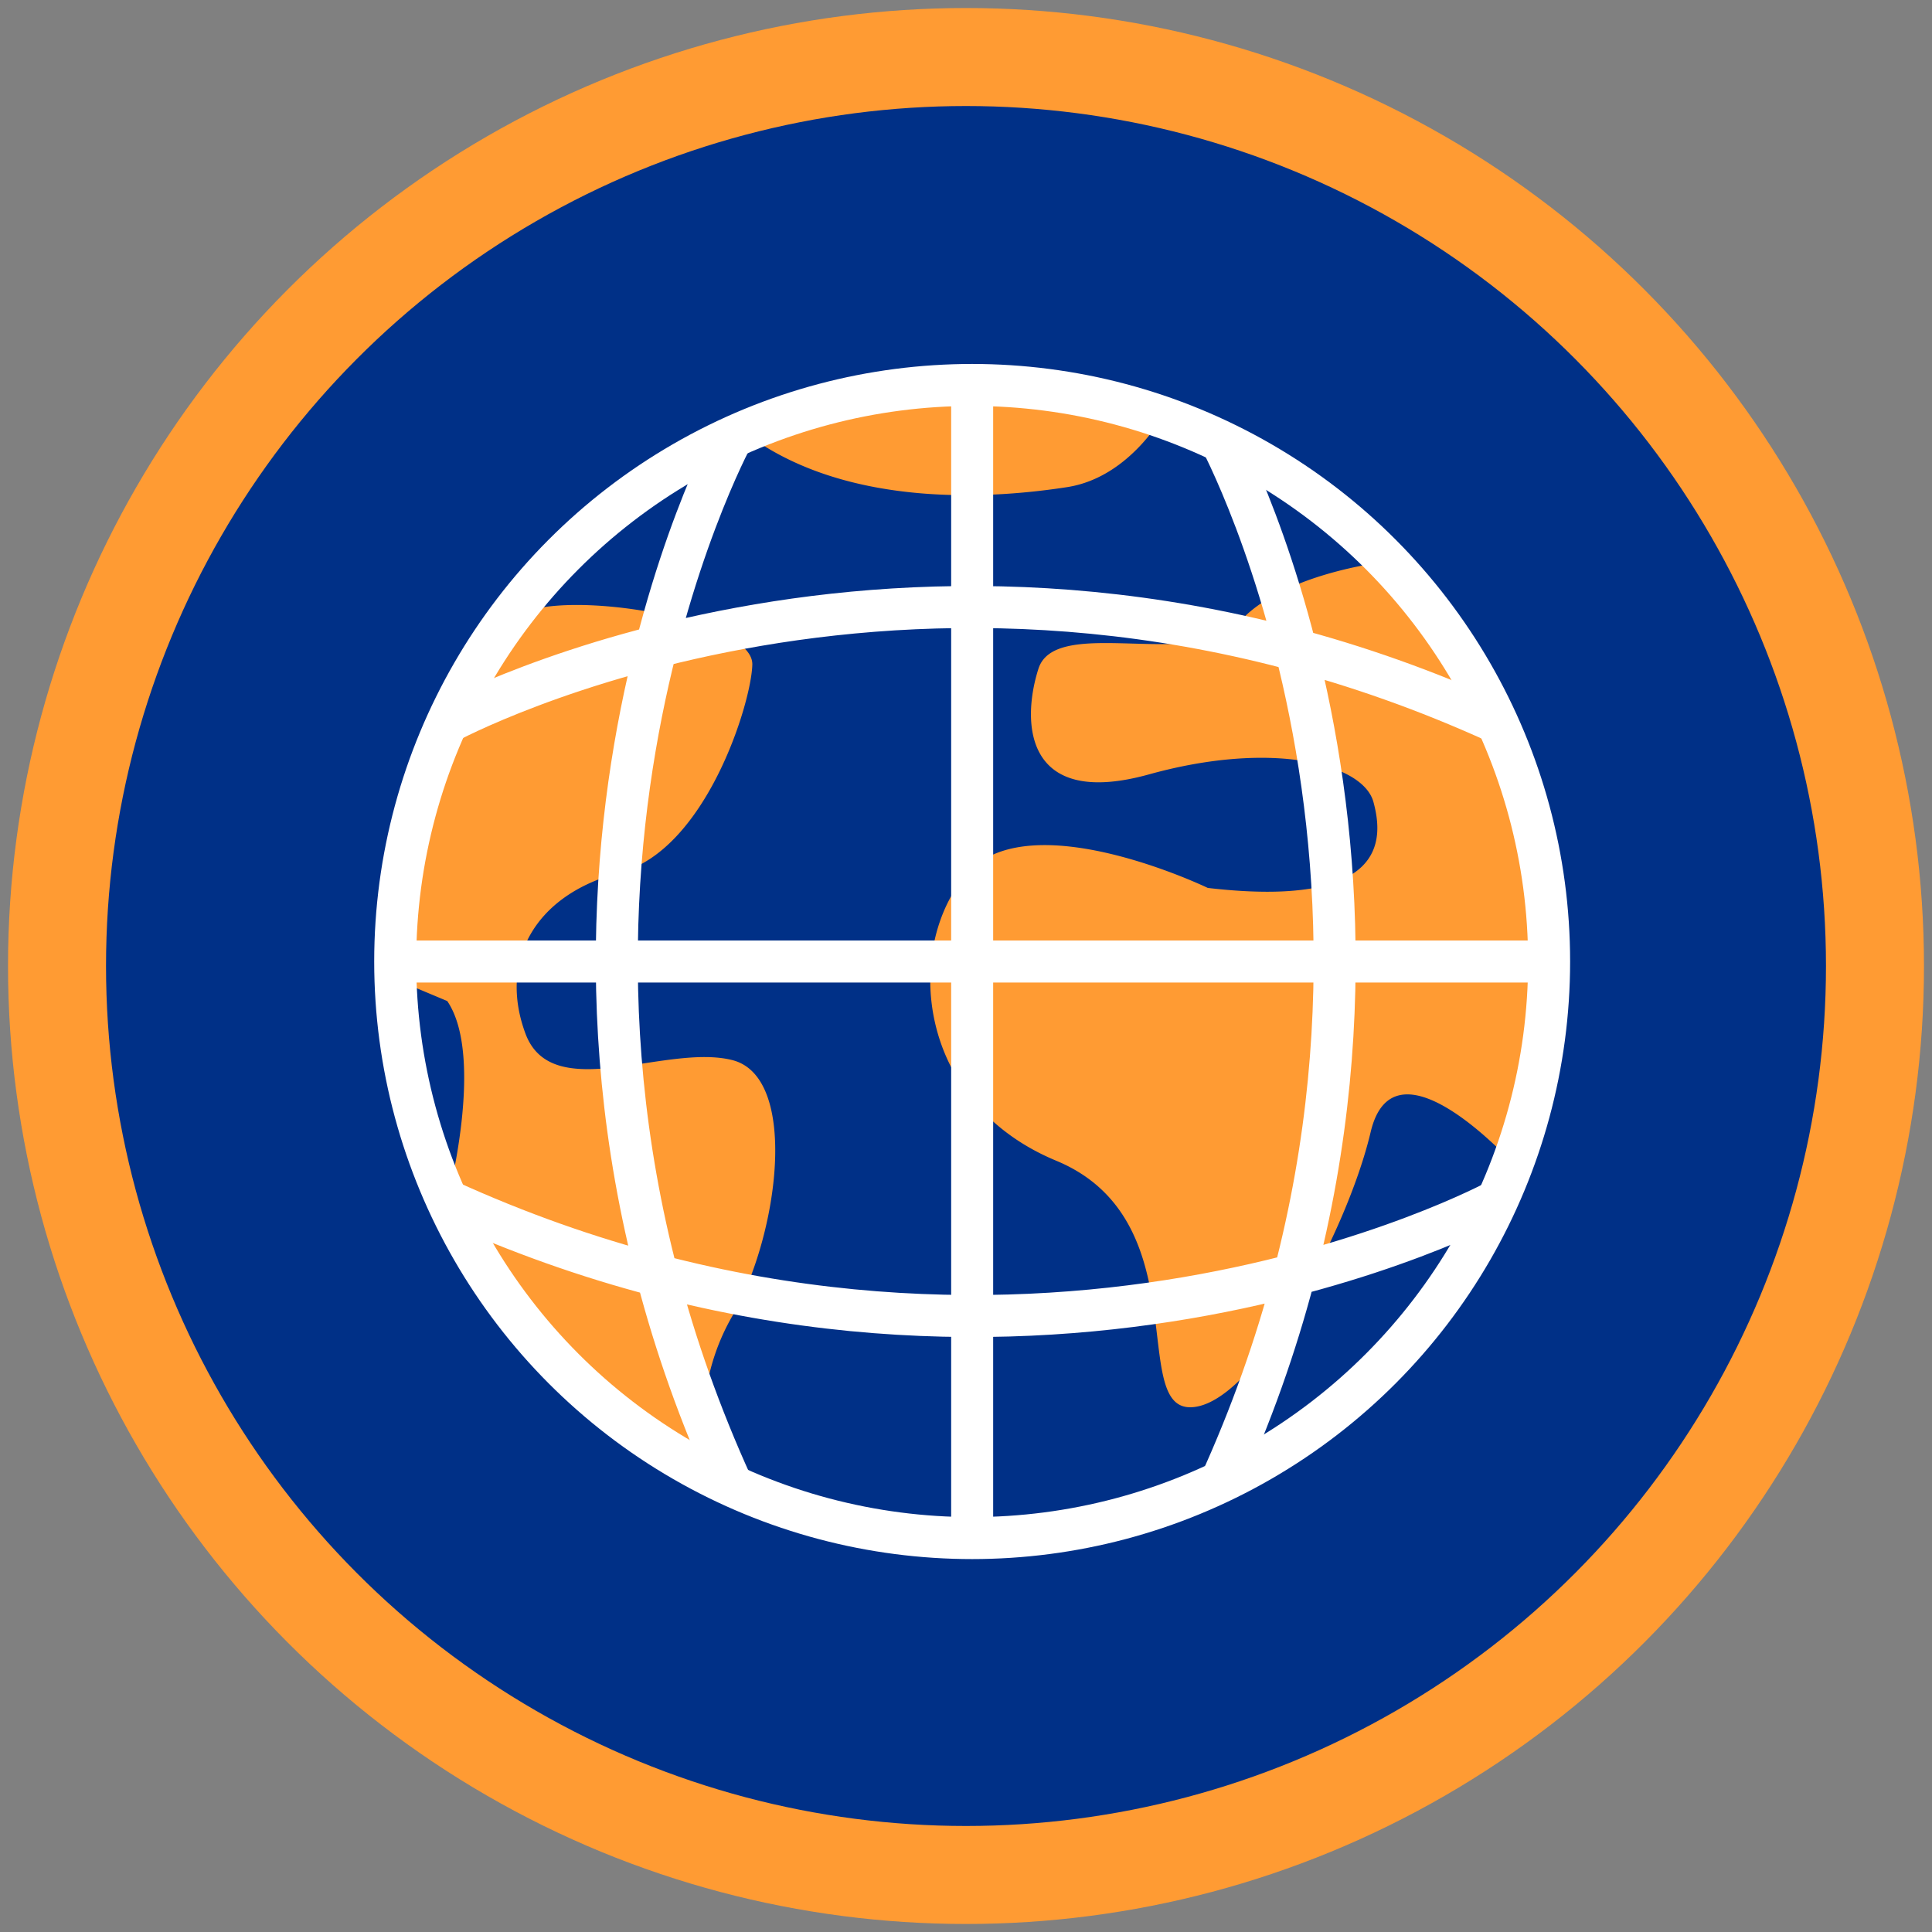 <svg width="138" height="138" viewBox="0 0 138 138" xmlns="http://www.w3.org/2000/svg"><rect x="0" y="0" width="138" height="138" fill="#808080" stroke="none"/><g fill="none" fill-rule="evenodd"><circle cx="65" cy="65" r="64.927" fill="#003087" fill-rule="nonzero" stroke="#FF9B33" stroke-width="7" transform="translate(4 4)"/><g transform="translate(27 27)"><path d="M30.279 2.318l7.266-1.82h5.48l5.59.46 7.677 1.36s-2.452 4.76-7.069 5.477c-4.617.717-15.622 1.77-23.093-3.941l4.149-1.536zM4.946 44.503c2.722 4 0 14.251 0 14.251s3.586 7.751 7.969 11.656a99.08 99.08 0 0010.8 7.963 15.347 15.347 0 011.595-11.37c3.337-5.85 4.771-17.075 0-18.281-4.77-1.207-12.87 3.247-14.78-1.901-1.91-5.148.622-9.894 6.746-11.495 6.125-1.602 9.388-12.066 9.461-14.852.073-2.786-9.768-4.818-14.773-4.124-5.005.695-6.542 7.203-6.542 7.203L1.72 35.318l-.49 7.627 3.716 1.558zm54.324-8.08s-12.79-6.165-17.232-.988c-4.442 5.178-3.703 16.278 6.41 20.475 10.112 4.197 5.173 17.725 9.622 17.608 4.449-.117 11.107-12.343 12.834-19.656 1.727-7.312 10.493 2.589 10.493 2.589l2.247-12.43-1.23-9.8-4.214-12.43-6.454-8.629s-7.237.848-10.244 4.3c-3.008 3.451-13.098-.549-14.328 3.305-1.229 3.854-.987 10.01 7.896 7.546 8.883-2.464 15.293-.731 16.032 1.967.739 2.699.944 7.627-11.832 6.143z" fill="#FF9B33" fill-rule="nonzero"/><ellipse stroke="#FFF" stroke-width="3" cx="42.44" cy="41.68" rx="41.211" ry="41.183"/><path stroke="#FFF" stroke-width="3" d="M42.44.497v82.256M82.436 41.68H.124M25.31 4.212s-18.57 34.243 0 74.936M60.075 4.212s18.578 34.243 0 74.936M4.946 24.606s34.267-18.559 74.988 0m0 34.148s-34.267 18.559-74.988 0"/></g></g></svg>